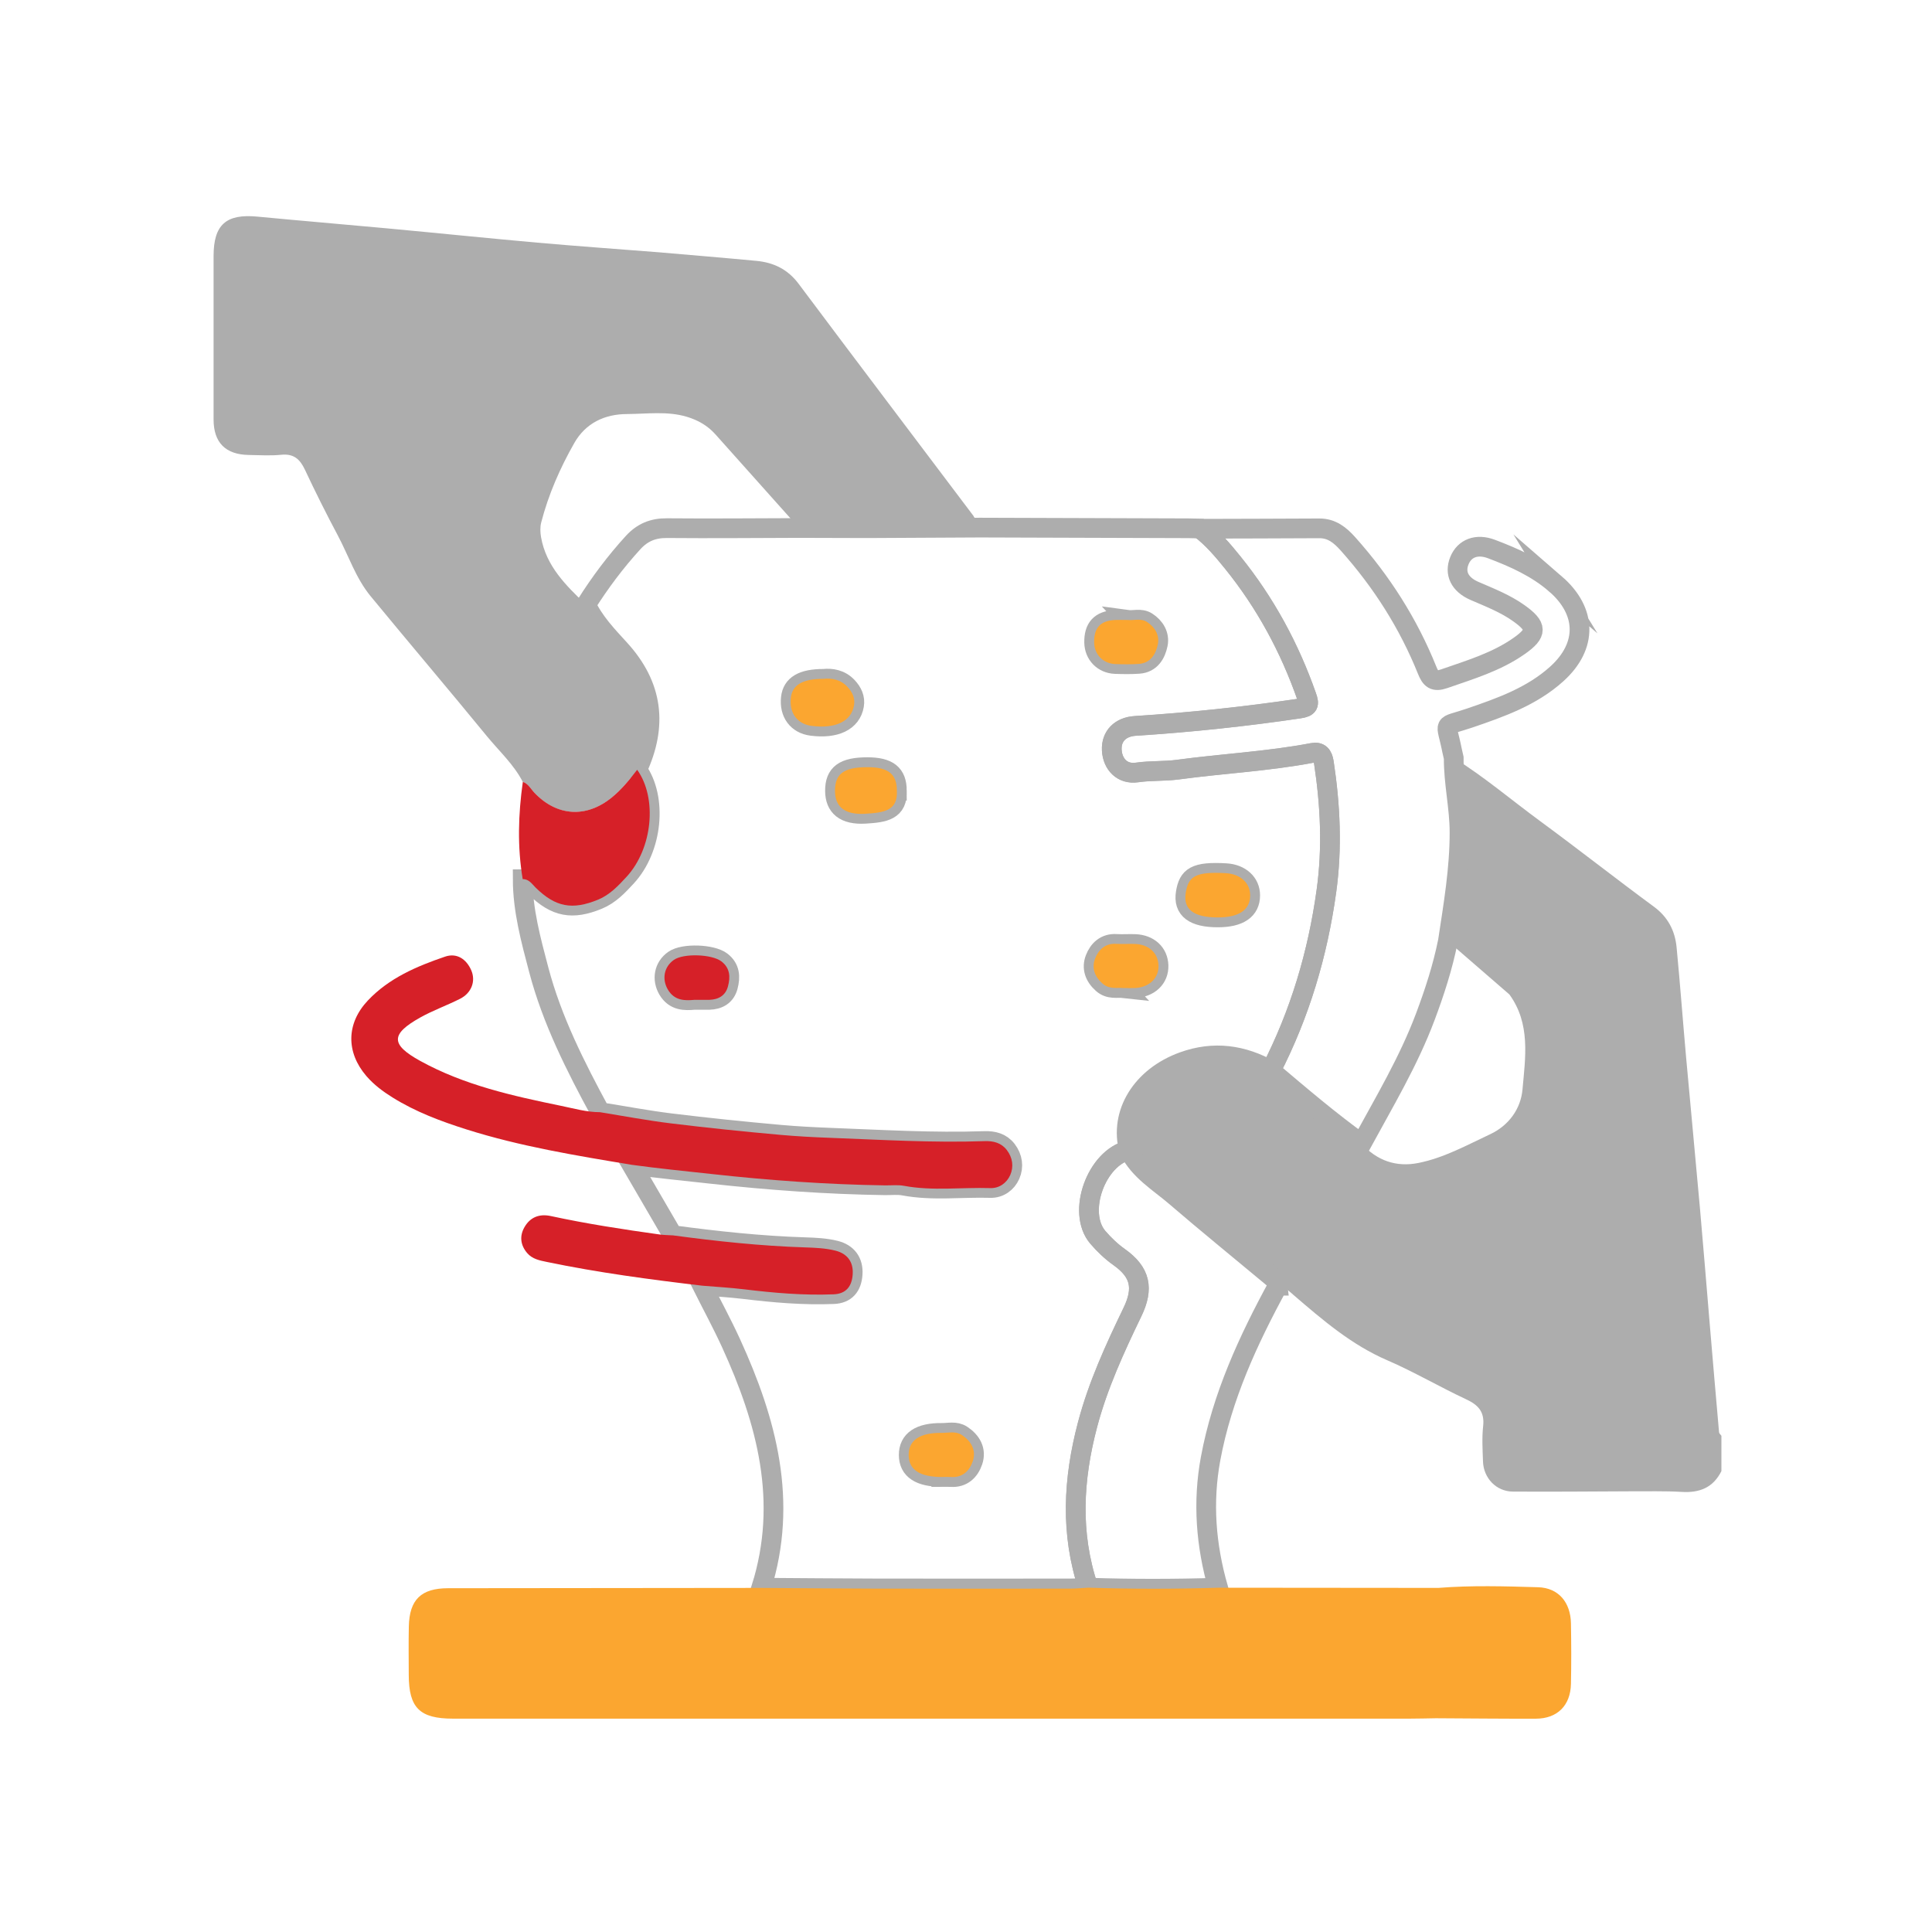 <?xml version="1.0" encoding="UTF-8"?>
<svg xmlns="http://www.w3.org/2000/svg" id="Layer_1" data-name="Layer 1" viewBox="0 0 490 490">
  <defs>
    <style>
      .cls-1 {
        fill: #fba630;
      }

      .cls-2 {
        fill: none;
        stroke: #adadad;
        stroke-miterlimit: 10;
        stroke-width: 5px;
      }

      .cls-3 {
        fill: #d62028;
      }

      .cls-4 {
        fill: #adadad;
      }
    </style>
  </defs>
  <path class="cls-2" d="M152.25,282.09c-6.27-11.58-12.23-23.31-15.61-36.13-1.99-7.55-4.06-15.1-4.07-23,1.6-.03,2.35,1.24,3.3,2.17,5.03,4.92,9.25,5.74,15.83,3.03,2.96-1.22,5.09-3.49,7.19-5.77,6.63-7.17,7.88-19.96,2.71-27.17,5.21-11.18,4.07-21.3-4.47-30.62-3.14-3.43-6.46-6.91-8.49-11.25,3.53-5.59,7.46-10.85,11.93-15.74,2.35-2.57,5.05-3.69,8.56-3.66,11.2,.1,22.39-.01,33.59-.04,5.74,.02,11.48,.04,17.22,.05,9.55-.05,19.11-.1,28.66-.15,17.61,.06,35.22,.11,52.83,.17,.99,0,1.98,.06,2.97,.09,3.16,2.44,5.72,5.44,8.22,8.54,8.28,10.24,14.44,21.61,18.79,34.02,.71,2.01,.55,2.7-1.86,3.06-13.81,2.04-27.68,3.51-41.61,4.4-3.8,.24-6.13,2.62-5.96,6.11,.18,3.62,2.69,6.24,6.38,5.7,3.47-.5,6.94-.26,10.36-.72,11.37-1.54,22.86-2.1,34.15-4.25,1.87-.36,2.61,.6,2.9,2.45,1.65,10.83,2.15,21.71,.65,32.56-2.2,15.94-6.74,31.21-14.13,45.56-7.07-4.01-14.43-5.05-22.2-2.24-10.56,3.82-16.25,13.1-13.76,22.41-8.29,1.89-13.31,15.81-7.9,22.13,1.6,1.86,3.39,3.58,5.45,5.04,5.37,3.81,6.22,7.92,3.33,13.9-4.47,9.26-8.76,18.59-11.4,28.6-3.64,13.8-4.4,27.54,.2,41.28-1.48,.08-2.96,.24-4.44,.24-16.49,.02-32.98,.03-49.48,0-9.67-.02-19.34-.12-29-.18,6.85-21.83,1.41-42.16-7.67-62-2.27-4.96-4.88-9.77-7.33-14.65,3.57,.3,7.15,.5,10.71,.93,7.51,.91,15.03,1.56,22.6,1.26,3.11-.12,4.64-1.95,4.85-5.04,.22-3.27-1.46-5.29-4.35-6.03-2.49-.63-5.14-.75-7.72-.83-11.26-.35-22.43-1.56-33.58-3.06-3.47-5.96-6.93-11.92-10.4-17.87,6.72,.93,13.47,1.58,20.21,2.33,14.63,1.62,29.29,2.67,44.01,2.89,1.61,.02,3.27-.19,4.84,.11,7.28,1.36,14.62,.36,21.92,.58,2.28,.07,4.17-1.32,5.04-3.31,.93-2.11,.61-4.42-.87-6.35-1.41-1.83-3.39-2.32-5.63-2.25-13.16,.45-26.3-.35-39.43-.85-4.06-.16-8.15-.37-12.21-.73-9.33-.83-18.66-1.79-27.96-2.93-5.98-.73-11.91-1.87-17.87-2.82Zm56.6-109.92c-5.33,0-7.91,1.57-8.27,4.83-.42,3.84,1.65,6.63,5.27,7.1,6.07,.78,10.07-1.14,10.76-5.22,.31-1.83-.42-3.33-1.65-4.66-1.78-1.92-4.03-2.26-6.1-2.05Zm-32.82,81.42c1.66,0,2.77,.03,3.88,0,2.34-.07,4.11-1.1,4.72-3.42,.62-2.36,.56-4.63-1.68-6.34-2.38-1.82-9.57-2.1-12.05-.36-2.51,1.76-3.06,4.89-1.5,7.54,1.71,2.89,4.4,2.78,6.62,2.59Zm51.44-53.05c0-4.22-2.18-5.96-7.45-5.97-5.98,0-8.27,1.67-8.25,6.02,.02,3.96,2.39,6.12,7.68,5.8,4.82-.29,8.27-.81,8.02-5.85Zm81.38,32.14c5.43,0,8.24-1.91,8.23-5.61,0-3.15-2.5-5.39-6.13-5.61-7.91-.47-9.54,.93-10.21,4.94-.72,4.27,2.09,6.28,8.11,6.28Zm-22.83-75.45c-1.25,0-2.24-.04-3.24,0-3.7,.19-5.35,2-5.28,5.74,.06,3.03,2.28,5.33,5.37,5.44,1.99,.07,3.99,.1,5.97-.04,3.02-.21,4.32-2.55,4.82-4.98,.47-2.28-.74-4.37-2.78-5.67-1.57-1.01-3.41-.3-4.87-.5Zm-47.1,217.38c.75,0,1.49-.05,2.24,0,2.98,.22,4.75-1.58,5.57-4,.94-2.78-.39-5.08-2.79-6.66-1.58-1.04-3.39-.51-5.09-.53-5.58-.06-8.4,1.88-8.38,5.62,.03,3.73,2.81,5.56,8.45,5.56Zm46.11-124c1.08,0,1.95,.03,2.81,0,3.66-.17,6.1-2.51,5.99-5.73-.1-3.14-2.4-5.29-5.89-5.45-1.61-.07-3.22,.07-4.83-.03-2.83-.18-4.53,1.57-5.37,3.76-.88,2.29-.17,4.49,1.88,6.3,1.77,1.57,3.72,.97,5.42,1.16Z"></path>
  <path class="cls-4" d="M382.82,252.22c5.4,7.42,4.05,15.93,3.32,24.1-.44,4.91-3.47,9.13-8.18,11.34-5.94,2.78-11.75,6.01-18.25,7.3-5.58,1.11-10.49-.58-14.36-4.89-8.02-5.75-15.52-12.16-23.04-18.53-7.07-4.01-14.43-5.05-22.2-2.24-10.56,3.82-16.25,13.1-13.76,22.41,2.6,5.24,7.58,8.12,11.78,11.73,8,6.87,16.19,13.53,24.29,20.28,.76,.63,1.55,1.27,1.66,2.37,1.73,.19,2.84,1.37,4.07,2.42,7.33,6.3,14.62,12.57,23.68,16.48,6.83,2.95,13.28,6.76,20.03,9.91,3.09,1.44,4.7,3.19,4.3,6.8-.33,2.95-.14,5.96-.04,8.94,.13,4.24,3.37,7.63,7.56,7.66,9.94,.07,19.88-.03,29.81-.07,4.34,.03,8.69-.11,13.02,.15,4.54,.28,7.99-1.08,10.08-5.28v-8.96c-.21-.29-.57-.57-.6-.89-.82-9.26-1.61-18.51-2.39-27.77-.82-9.63-1.58-19.27-2.44-28.9-1.14-12.83-2.38-25.65-3.53-38.48-.83-9.26-1.51-18.53-2.4-27.78-.4-4.22-2.16-7.71-5.76-10.36-9.7-7.14-19.16-14.59-28.87-21.72-7.29-5.35-14.18-11.24-21.88-16.02-.04,6.33,1.46,12.52,1.47,18.87,.02,9.34-1.56,18.47-2.95,27.63,5.19,4.5,10.38,8.99,15.57,13.49"></path>
  <g>
    <path class="cls-2" d="M394.51,148.11c-4.78-4.14-10.44-6.68-16.28-8.88-3.68-1.38-6.79-.2-8.08,2.94-1.32,3.21,.07,6.07,3.79,7.69,3.87,1.68,7.83,3.2,11.3,5.68,4.64,3.32,4.72,5.01,.07,8.28-5.77,4.06-12.47,6.04-19.05,8.33-2.53,.88-3.4,.08-4.3-2.16-4.77-11.87-11.56-22.51-20.08-32.05-1.96-2.19-4.08-3.96-7.27-3.94-10.07,.06-20.15,.07-30.22,.1,3.16,2.44,5.72,5.44,8.22,8.54,8.28,10.24,14.44,21.61,18.79,34.02,.71,2.01,.55,2.7-1.86,3.06-13.81,2.04-27.68,3.51-41.61,4.4-3.8,.24-6.13,2.62-5.96,6.11,.18,3.62,2.69,6.24,6.38,5.7,3.47-.5,6.94-.26,10.36-.72,11.37-1.54,22.86-2.1,34.15-4.25,1.87-.36,2.61,.6,2.9,2.45,1.65,10.83,2.15,21.71,.65,32.56-2.2,15.94-6.74,31.21-14.13,45.56,7.53,6.37,15.02,12.78,23.04,18.53,5.74-10.54,11.93-20.87,16.17-32.17,2.35-6.26,4.41-12.61,5.73-19.17,1.39-9.17,2.96-18.29,2.95-27.63-.01-6.35-1.52-12.54-1.47-18.87-.14-.6-.29-1.21-.41-1.82-1.54-7.83-2.79-5.81,4.46-8.29,7.91-2.7,15.79-5.49,22.11-11.21,7.83-7.08,7.61-15.9-.36-22.81Z"></path>
    <path class="cls-2" d="M324.08,326.09c-.11-1.1-.9-1.74-1.66-2.37-8.1-6.75-16.29-13.41-24.29-20.28-4.2-3.61-9.18-6.49-11.78-11.73-8.29,1.89-13.31,15.81-7.9,22.13,1.6,1.86,3.39,3.58,5.45,5.04,5.37,3.81,6.22,7.92,3.33,13.9-4.47,9.26-8.76,18.59-11.4,28.6-3.64,13.8-4.4,27.54,.2,41.28,10.96,.37,21.93,.35,32.89,.01-3.06-10.77-3.94-21.63-1.88-32.74,2.92-15.71,9.49-29.96,17.04-43.84Z"></path>
  </g>
  <path class="cls-3" d="M152.25,282.09c5.95,.96,11.89,2.09,17.87,2.82,9.3,1.14,18.63,2.1,27.96,2.93,4.06,.36,8.15,.58,12.21,.73,13.13,.5,26.27,1.3,39.43,.85,2.24-.08,4.22,.42,5.63,2.25,1.48,1.92,1.8,4.24,.87,6.35-.88,1.99-2.76,3.38-5.04,3.31-7.3-.23-14.64,.78-21.92-.58-1.56-.29-3.22-.08-4.84-.11-14.72-.22-29.37-1.27-44.01-2.89-6.74-.74-13.49-1.4-20.21-2.33-14.1-2.34-28.21-4.65-41.88-8.97-6.53-2.07-12.92-4.46-18.77-8.11-2.44-1.52-4.73-3.23-6.62-5.42-5.21-6.06-5.11-13.37,.38-19.18,5.37-5.69,12.4-8.67,19.59-11.12,2.94-1,5.36,.59,6.62,3.46,1.2,2.75,.07,5.77-2.82,7.23-3.32,1.68-6.87,2.94-10.11,4.75-7.55,4.23-7.56,6.85,0,11.02,11.14,6.14,23.41,8.86,35.72,11.39,3.28,.67,6.53,1.62,9.92,1.61Z"></path>
  <path class="cls-4" d="M246.96,130.93c-14.8-19.65-29.67-39.24-44.4-58.94-2.77-3.7-6.36-5.42-10.73-5.83-8.26-.78-16.54-1.46-24.81-2.18-10.25-.81-20.51-1.53-30.75-2.44-12.7-1.13-25.38-2.44-38.07-3.62-10.97-1.02-21.95-1.93-32.92-2.98-7.92-.76-11.11,2.03-11.11,9.98,0,13.82,0,27.64,0,41.46,0,5.87,3.03,8.92,8.94,9.01,2.74,.04,5.5,.23,8.21-.05,3.15-.32,4.74,1.08,6.01,3.78,2.64,5.63,5.43,11.2,8.35,16.69,2.74,5.15,4.56,10.83,8.31,15.39,9.77,11.88,19.74,23.59,29.48,35.49,3.12,3.81,6.83,7.17,9.13,11.63,1.39,.47,2.01,1.79,2.92,2.75,5.69,5.99,13.11,6.48,19.58,1.26,2.52-2.04,4.54-4.53,6.5-7.08,5.21-11.18,4.07-21.3-4.47-30.62-3.15-3.43-6.46-6.91-8.49-11.25-5.08-4.87-10.13-9.78-11.42-17.16-.21-1.2-.26-2.54,.04-3.7,1.84-7.11,4.78-13.81,8.4-20.17,2.89-5.07,7.72-7.32,13.37-7.34,5.06-.02,10.17-.8,15.18,.7,2.8,.84,5.25,2.23,7.2,4.41,7.11,7.93,14.2,15.88,21.29,23.83,5.74,.02,11.48,.04,17.22,.05,9.55-.05,19.11-.1,28.66-.15-.54-.97-.98-2.02-1.65-2.9Z"></path>
  <path class="cls-1" d="M398.43,411.74c-.09-5.31-3.12-9.02-8.32-9.18-8.44-.25-16.9-.5-25.34,.17-18.62-.02-37.23-.03-55.85-.05-10.96,.34-21.93,.35-32.89-.01-1.48,.08-2.96,.23-4.44,.24-16.49,.02-32.98,.03-49.48,0-9.67-.02-19.34-.12-29-.18-26.49,.03-52.99,.04-79.48,.08-6.82,.01-9.79,2.89-9.94,9.67-.09,4.1-.03,8.21-.02,12.32,.02,8.37,2.78,11.09,11.23,11.09,80.85,0,161.7,0,242.56,0,2.24,0,4.47-.07,6.71-.1,8.46,.04,16.92,.14,25.38,.11,5.43-.02,8.77-3.34,8.88-8.84,.11-5.1,.09-10.21,0-15.31Z"></path>
  <path class="cls-3" d="M170.61,313.31c11.15,1.5,22.33,2.7,33.58,3.06,2.59,.08,5.24,.2,7.72,.83,2.89,.73,4.58,2.76,4.35,6.03-.21,3.09-1.74,4.92-4.85,5.04-7.57,.3-15.09-.35-22.6-1.26-3.56-.43-7.14-.63-10.71-.93-13.2-1.56-26.38-3.31-39.4-6.02-1.84-.38-3.69-.73-4.99-2.25-1.73-2.02-1.98-4.34-.69-6.58,1.45-2.53,3.78-3.44,6.69-2.81,9.11,1.97,18.32,3.38,27.55,4.67,1.1,.15,2.23,.16,3.34,.23Z"></path>
  <path class="cls-3" d="M132.61,198.3c1.39,.47,2.01,1.79,2.92,2.75,5.69,5.99,13.11,6.48,19.57,1.26,2.52-2.04,4.54-4.53,6.5-7.08,5.16,7.21,3.91,20-2.71,27.17-2.1,2.27-4.23,4.55-7.19,5.77-6.58,2.71-10.81,1.88-15.83-3.03-.95-.93-1.71-2.21-3.3-2.17-1.38-8.22-1.13-16.44,.03-24.66Z"></path>
  <path class="cls-1" d="M208.85,172.17c2.08-.21,4.33,.13,6.1,2.05,1.23,1.33,1.96,2.83,1.65,4.66-.69,4.08-4.69,6-10.76,5.22-3.62-.47-5.69-3.25-5.27-7.1,.36-3.26,2.94-4.84,8.27-4.83Z"></path>
  <path class="cls-3" d="M176.02,253.59c-2.22,.19-4.91,.29-6.62-2.59-1.57-2.65-1.01-5.78,1.5-7.54,2.47-1.74,9.66-1.46,12.05,.36,2.24,1.71,2.31,3.98,1.68,6.34-.61,2.32-2.38,3.35-4.72,3.42-1.11,.03-2.23,0-3.88,0Z"></path>
  <path class="cls-1" d="M227.47,200.54c.26,5.05-3.19,5.57-8.02,5.85-5.29,.32-7.67-1.84-7.68-5.8-.02-4.35,2.27-6.02,8.25-6.02,5.27,0,7.45,1.75,7.45,5.97Z"></path>
  <path class="cls-1" d="M308.84,232.68c-6.01,0-8.82-2-8.11-6.28,.67-4.01,2.3-5.41,10.21-4.94,3.63,.22,6.13,2.46,6.13,5.61,0,3.7-2.8,5.61-8.23,5.61Z"></path>
  <path class="cls-1" d="M286.01,157.23c1.46,.2,3.29-.51,4.87,.5,2.04,1.3,3.25,3.39,2.78,5.67-.5,2.43-1.8,4.77-4.82,4.98-1.98,.14-3.98,.11-5.97,.04-3.09-.12-5.31-2.41-5.37-5.44-.07-3.74,1.57-5.55,5.28-5.74,.99-.05,1.99,0,3.24,0Z"></path>
  <path class="cls-1" d="M238.91,374.6c-5.64,0-8.43-1.83-8.45-5.57-.03-3.74,2.8-5.68,8.38-5.62,1.7,.02,3.52-.51,5.09,.53,2.4,1.58,3.73,3.88,2.79,6.66-.82,2.42-2.59,4.22-5.57,4-.74-.05-1.49,0-2.24,0Z"></path>
  <path class="cls-1" d="M285.03,250.6c-1.7-.19-3.64,.41-5.42-1.16-2.05-1.81-2.76-4.01-1.88-6.3,.84-2.19,2.55-3.94,5.37-3.76,1.6,.1,3.22-.04,4.83,.03,3.49,.16,5.79,2.32,5.89,5.45,.11,3.22-2.33,5.56-5.99,5.73-.87,.04-1.73,0-2.81,0Z"></path>
</svg>
